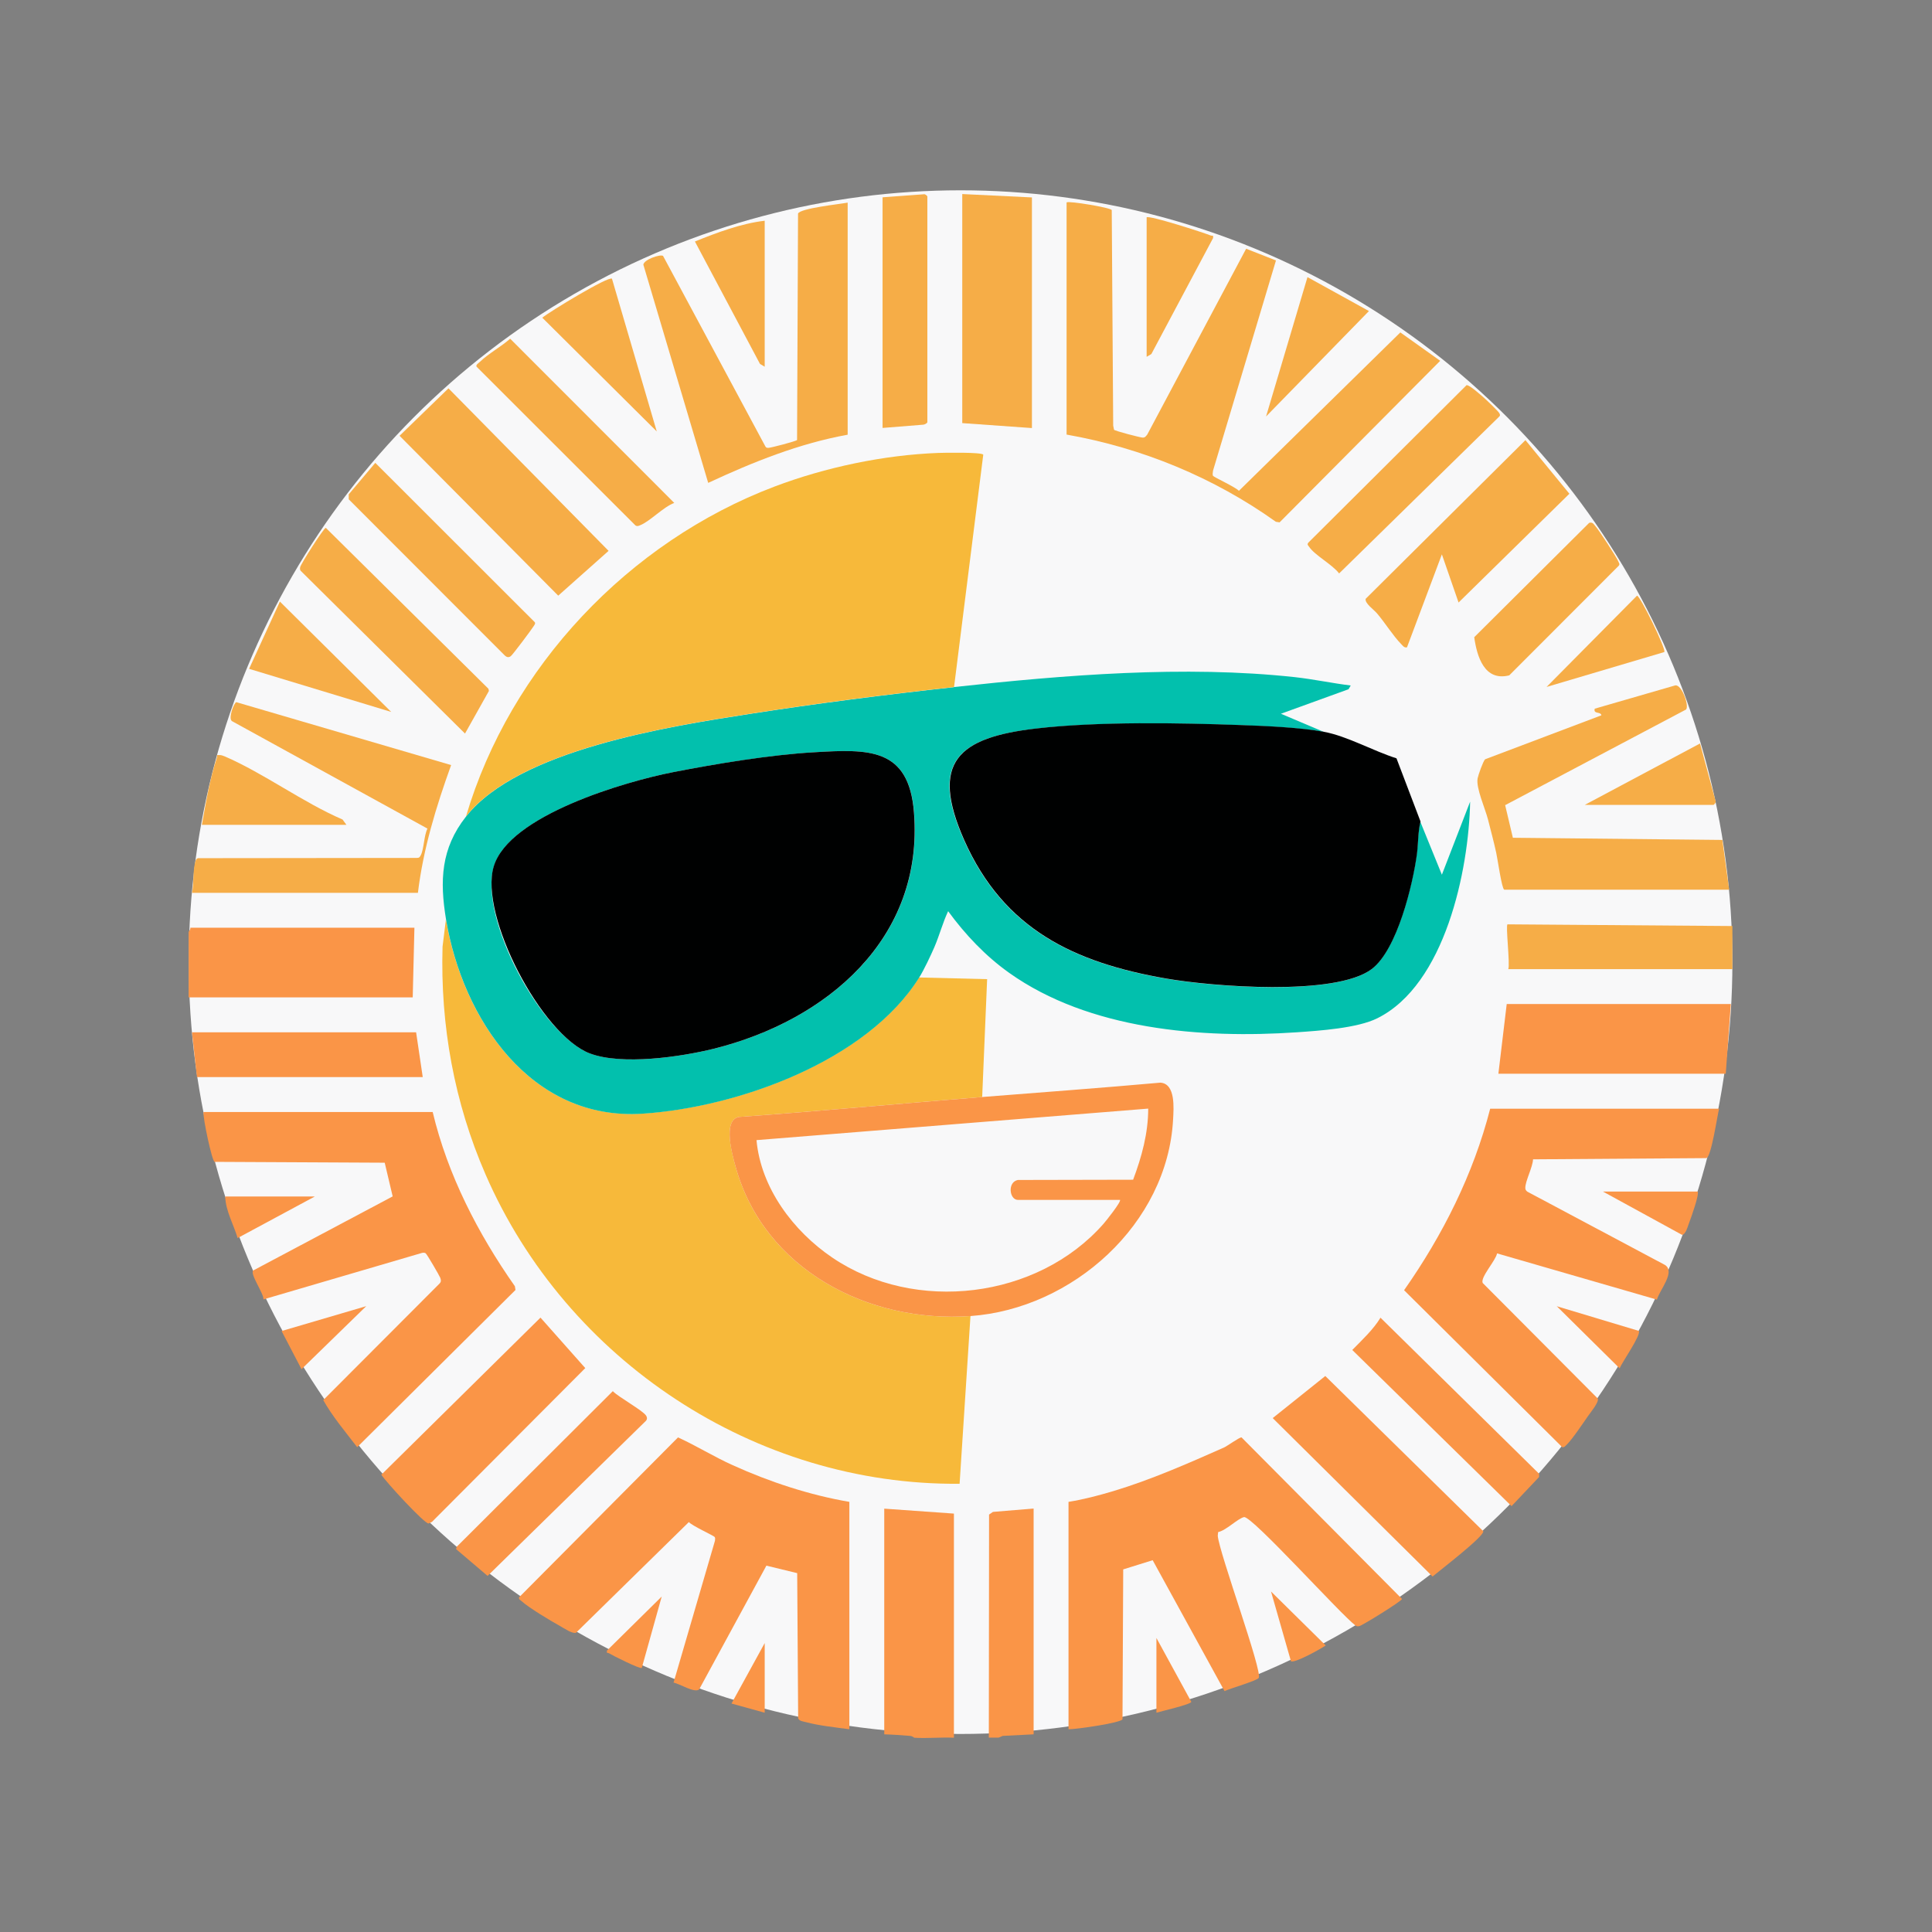 <?xml version="1.0" encoding="UTF-8"?>
<svg xmlns="http://www.w3.org/2000/svg" viewBox="0 0 160 160">
  <rect x="0" y="0" width="160" height="160" fill="#808080" stroke="none"/>
  <defs>
    <style>
      .cls-1 {
        fill: #f7b93a;
      }

      .cls-2 {
        fill: #000101;
      }

      .cls-3 {
        fill: #fa9547;
      }

      .cls-4 {
        fill: #02c0ad;
      }

      .cls-5 {
        fill: #f6ad47;
      }

      .cls-6 {
        fill: #f8f8f9;
      }
    </style>
  </defs>
  <g id="Layer_1" data-name="Layer 1">
    <circle class="cls-6" cx="79.55" cy="79.68" r="63.92"/>
  </g>
  <g id="Layer_2" data-name="Layer 2">
    <g>
      <path class="cls-3" d="M75.7,143.9s-.15-.13-.33-.14c-.71-.06-1.43-.11-2.14-.13v-18.69l5.77.41v18.56c-1.09-.05-2.21.07-3.3,0Z"/>
      <polygon class="cls-3" points="81.89 143.9 81.91 125.43 82.23 125.21 85.6 124.93 85.6 143.63 83.04 143.76 82.71 143.9 81.89 143.9"/>
      <path class="cls-5" d="M143.47,76.69v3.57h-18.56c.16-.41-.24-3.69-.06-3.71l18.62.14Z"/>
      <path class="cls-1" d="M76.11,80.95l5.64.14-.41,9.76c-6.71.54-13.42,1.17-20.14,1.65-1.39.26-.53,3.19-.28,4.12,2.35,8.52,10.99,12.97,19.45,12.37l-.9,13.89c-16.93.15-32.56-10.21-39.26-25.62-2.59-5.95-3.75-12.35-3.56-18.86l.28-2.26c1.37,8.22,7.01,16.7,16.29,16.08,7.85-.52,18.54-4.34,22.89-11.27Z"/>
      <path class="cls-4" d="M79,56.9c9.14-1,19.1-1.82,28.25-.82,1.54.17,3.07.5,4.61.69l-.18.31-5.6,2.03,3.57,1.51c-1.93-.35-4.8-.48-6.8-.56-5.2-.18-11.94-.3-17.05.28-6.49.74-8.84,2.79-5.96,9.26,3.28,7.37,9.1,10.13,16.73,11.45,3.74.65,13.97,1.49,17-.78,2.12-1.59,3.42-7.02,3.76-9.57.12-.88.08-1.82.29-2.66l1.79,4.4,2.34-6.05c-.11,5.7-2.08,15.16-7.69,17.94-1.65.82-4.79,1.03-6.67,1.16-7.9.54-17.2-.22-23.81-4.92-1.96-1.39-3.64-3.17-5.06-5.11-.45.96-.72,2-1.14,2.98-.31.71-.86,1.88-1.26,2.52-4.35,6.93-15.04,10.75-22.89,11.27-9.28.62-14.92-7.86-16.29-16.08-.53-3.21-.43-5.88,1.65-8.52,4.35-5.53,16.8-7.46,23.46-8.5,5.56-.87,11.36-1.61,16.95-2.22ZM67.42,62.3c-3.62.22-8.1.95-11.68,1.65-3.89.76-13.6,3.56-14.85,7.83s3.96,13.95,7.97,15.46c2.64,1,7.53.29,10.27-.39,9.35-2.33,17.4-9.13,16.57-19.57-.43-5.37-3.74-5.25-8.27-4.98Z"/>
      <path class="cls-2" d="M109.66,60.61c1.9.35,4.11,1.6,5.99,2.19l1.99,5.23c-.21.84-.18,1.78-.29,2.66-.34,2.56-1.64,7.98-3.76,9.57-3.03,2.27-13.26,1.43-17,.78-7.63-1.32-13.45-4.08-16.73-11.45-2.87-6.47-.53-8.51,5.96-9.26,5.11-.59,11.85-.47,17.05-.28,2,.07,4.87.2,6.8.56Z"/>
      <path class="cls-1" d="M79,56.9c-5.6.61-11.39,1.35-16.95,2.22-6.67,1.04-19.11,2.97-23.46,8.5,3.66-12.38,13.49-22.75,25.54-27.32,4.22-1.6,9.05-2.62,13.57-2.79.52-.02,3.57-.07,3.73.14l-2.42,19.25Z"/>
      <path class="cls-3" d="M88.48,124.38c1.25-.2,2.5-.53,3.71-.89,3.13-.94,6.21-2.3,9.17-3.61.27-.12,1.3-.87,1.46-.84l13.29,13.38c-.05.2-3.33,2.22-3.54,2.25-.11.02-.21.03-.3-.04-1.2-.88-8.63-9.15-9.25-8.99-.55.14-1.48,1.11-2.14,1.24l-.03.31c.12,1.42,3.74,11.27,3.39,11.77-.17.24-2.4.88-2.83,1.09l-5.95-10.84-2.44.76-.06,12.42c-.2.3-3.86.83-4.47.82v-18.83Z"/>
      <path class="cls-3" d="M70.34,124.38v18.83c-1.17-.16-2.47-.29-3.6-.59-.21-.06-.56-.08-.64-.32l-.08-12.02-2.55-.62-5.57,10.25c-.38.33-1.61-.48-2.12-.56l3.43-11.75c0-.1.04-.22-.02-.31-.07-.11-1.9-.94-2.14-1.24l-9.35,9.17c-.32.09-.98-.37-1.32-.56-.73-.4-2.63-1.54-3.17-2.05-.1-.09-.25-.13-.23-.32l13.17-13.25c1.5.68,2.99,1.61,4.53,2.3,3.04,1.38,6.38,2.48,9.67,3.04Z"/>
      <path class="cls-3" d="M142.37,91.81c-.16.61-.64,3.97-1.05,4.1l-14.36.1c-.03.66-.64,1.79-.64,2.36,0,.15.05.23.17.32l11.4,6.07c.89.58-.46,2.08-.67,2.87l-13.24-3.83c-.11.6-1.4,1.98-1.19,2.45l9.54,9.58c.08.32-.61,1.14-.83,1.46-.39.56-1.33,1.96-1.76,2.36-.11.1-.16.21-.35.21l-13.11-13.01c3.2-4.56,5.74-9.61,7.13-15.03h18.97Z"/>
      <path class="cls-3" d="M35.83,92.08c1.24,5.21,3.75,10.08,6.81,14.44l.05.31-13.11,13.02c-.97-1.27-2.02-2.5-2.81-3.9l9.62-9.64c.16-.16.14-.29.07-.49-.04-.13-1.11-1.97-1.21-2.03-.1-.06-.2-.05-.3-.03l-13.13,3.85c.03-.5-1.16-2.13-.84-2.4l11.54-6.13-.66-2.79-14.09-.07c-.21-.05-.97-3.61-.92-4.13h18.97Z"/>
      <path class="cls-5" d="M88.35,16.76c.14-.14,3.67.44,3.72.64l.12,17.85.07.34c.07.1,2.19.65,2.37.65.21,0,.26-.11.38-.25l8.19-15.39,2.47.97-5.21,17.4c-.01.14-.07.32,0,.44.07.11,1.9.95,2.14,1.24l13.37-13.12,3.3,2.35-13.3,13.38-.31-.05c-5.14-3.67-11.09-6.12-17.33-7.22v-19.24Z"/>
      <path class="cls-3" d="M80.37,108.99c-8.47.6-17.1-3.86-19.45-12.37-.26-.93-1.11-3.86.28-4.12,6.72-.48,13.43-1.11,20.14-1.65,4.92-.39,9.85-.75,14.76-1.19,1.27.09,1.1,2.12,1.05,3.05-.46,8.65-8.33,15.68-16.78,16.28ZM92.75,99.37h-8.45c-.71,0-.89-1.48,0-1.65l9.54-.02c.71-1.89,1.25-3.85,1.25-5.89l-32.44,2.61c.36,3.97,3.06,7.55,6.28,9.73,6.85,4.65,16.98,3.42,22.45-2.79.17-.19,1.52-1.87,1.37-2Z"/>
      <path class="cls-5" d="M70.2,16.76v19.24c-4.03.73-7.86,2.27-11.55,3.99l-5.37-18.07c.04-.42,1.38-.88,1.63-.73l8.48,15.79c.06.1.13.11.24.11.21,0,2.3-.55,2.38-.65l.08-18.75c.15-.44,3.5-.79,4.11-.91Z"/>
      <path class="cls-5" d="M124.57,73.67c-.2-.06-.55-2.57-.66-3.05-.2-.92-.45-1.84-.68-2.75s-1.01-2.62-.86-3.41c.05-.27.45-1.41.62-1.58l9.63-3.64c-.04-.33-.69-.08-.55-.55l6.67-1.93c.55-.08,1.17,1.71.89,2l-14.98,7.92.64,2.7,17.35.18.56,4.12h-18.63Z"/>
      <path class="cls-5" d="M15.9,73.94c.17-.77.06-1.95.3-2.66.04-.11.08-.18.2-.21l18.13-.02c.2,0,.24-.08.32-.23.26-.5.26-1.63.55-2.2l-16.19-8.9c-.33-.22.16-1.51.36-1.57l17.79,5.21c-1.24,3.44-2.31,6.93-2.75,10.58H15.9Z"/>
      <polygon class="cls-5" points="85.46 16.35 85.46 35.45 79.69 35.04 79.69 16.07 85.46 16.35"/>
      <polygon class="cls-5" points="50.4 45.62 46.23 49.33 33.09 36.09 37.14 32.16 50.4 45.62"/>
      <polygon class="cls-3" points="143.34 83.15 142.92 88.92 124.09 88.92 124.78 83.15 143.34 83.15"/>
      <path class="cls-3" d="M34.32,76.83l-.14,5.77H15.62v-5.43s.18-.21.14-.34h18.56Z"/>
      <path class="cls-3" d="M109.75,113.95l13.09,12.86c.08.43-3.66,3.29-4.2,3.75l-13.24-13.12,4.36-3.49Z"/>
      <path class="cls-3" d="M44.77,109.13l3.7,4.17-12.7,12.74-.28.13c-.36,0-3.52-3.43-3.91-4.04l13.18-13.01Z"/>
      <path class="cls-5" d="M120.79,49.89l-1.38-3.98-2.89,7.7c-.24.05-.34-.13-.48-.27-.66-.67-1.35-1.78-2-2.54-.26-.31-1.04-.85-.94-1.21l13.23-13.14,3.64,4.44-9.19,9.02Z"/>
      <path class="cls-5" d="M26.97,43.7l13.48,13.34.04.18-1.98,3.53-13.61-13.48c-.07-.1-.06-.19-.04-.3.03-.23,1.93-3.22,2.12-3.26Z"/>
      <path class="cls-5" d="M42.25,28.05l13.59,13.6c-.92.34-2.01,1.53-2.83,1.85-.15.06-.25.11-.4,0l-13.14-13.13c-.1-.15.19-.32.28-.41.72-.69,1.74-1.24,2.5-1.91Z"/>
      <path class="cls-5" d="M121.44,31.9c.23-.06,1.16.79,1.42,1.01.22.19,1.23,1.15,1.31,1.31.05.11.09.17,0,.27l-13.27,13c-.56-.74-2.01-1.5-2.48-2.2-.08-.12-.2-.19-.07-.35l13.1-13.04Z"/>
      <path class="cls-5" d="M73.09,35.45v-19.11l3.4-.25c.11-.05.31.13.31.18v18.69c0,.08-.23.21-.34.21l-3.37.27Z"/>
      <path class="cls-5" d="M31.09,38.34l13.2,13.19c.07.12-.03.22-.09.32-.13.22-1.77,2.42-1.91,2.5-.18.12-.33.08-.49-.07l-12.92-12.93v-.41s2.2-2.61,2.2-2.61Z"/>
      <polygon class="cls-3" points="34.46 85.49 35.01 89.2 16.31 89.2 15.9 85.49 34.46 85.49"/>
      <path class="cls-3" d="M50.75,115.21c.48.5,2.48,1.59,2.76,2.03.09.15.1.27,0,.41l-13.13,12.86-2.61-2.22.05-.19,12.93-12.89Z"/>
      <path class="cls-3" d="M114.33,109.13l13.13,12.92v.27s-2.28,2.41-2.28,2.41l-13.19-12.93c.81-.83,1.75-1.7,2.34-2.68Z"/>
      <path class="cls-5" d="M131.61,43.3c.29-.08.36.1.51.27.26.27,1.77,2.59,1.9,2.92.05.13.15.22.04.36l-9.07,9.08c-2.06.52-2.68-1.57-2.9-3.16l9.52-9.47Z"/>
      <path class="cls-5" d="M50.68,23.08l3.71,12.65-9.48-9.42c.61-.5,5.49-3.47,5.77-3.23Z"/>
      <polygon class="cls-5" points="32.4 58.96 20.63 55.39 23.18 49.82 32.4 58.96"/>
      <path class="cls-5" d="M63.33,18.27v12.1l-.39-.23-5.39-10.14c1.83-.74,3.82-1.49,5.78-1.72Z"/>
      <path class="cls-5" d="M28.68,68.31h-11.96c.32-1.83.66-3.8,1.24-5.57.06-.18-.11-.22.21-.21.17,0,.29.05.44.11,3.24,1.4,6.47,3.81,9.76,5.23l.32.44Z"/>
      <polygon class="cls-5" points="104.85 34.49 108.28 22.95 113.37 25.76 104.85 34.49"/>
      <path class="cls-5" d="M94.95,18c.19-.2,4.74,1.27,5.31,1.5.14.06.24-.08.2.22l-5.11,9.6-.39.23v-11.55Z"/>
      <path class="cls-5" d="M131.24,66.66l9.55-5.09,1.29,4.78c.05.11-.14.31-.18.31h-10.65Z"/>
      <path class="cls-5" d="M137.83,54l-9.75,2.89,7.49-7.56c.26,0,2.43,4.44,2.26,4.66Z"/>
      <path class="cls-3" d="M140.59,98.68c.17.17-.55,2.19-.69,2.55-.11.27-.29,1.03-.61,1.03l-6.54-3.58h7.84Z"/>
      <polygon class="cls-3" points="30.33 108.17 24.97 113.39 23.32 110.23 30.33 108.17"/>
      <path class="cls-3" d="M26.07,99.09l-6.39,3.44c-.34-1.14-.99-2.24-1.03-3.44h7.42Z"/>
      <path class="cls-3" d="M128.9,108.17l6.82,2.05c.22.31-1.41,2.63-1.59,3.1l-5.22-5.16Z"/>
      <path class="cls-3" d="M53.15,138.13c-.13.12-2.4-1.02-2.71-1.21-.11-.07-.23.04-.17-.23l4.53-4.47-1.65,5.91Z"/>
      <path class="cls-3" d="M106.91,137.57l-1.65-5.77,4.53,4.47c-.37.26-2.62,1.52-2.88,1.3Z"/>
      <path class="cls-3" d="M95.77,141.84v-6.19l2.89,5.29c-.05.22-2.48.77-2.89.9Z"/>
      <polygon class="cls-3" points="63.33 141.84 60.58 141.08 63.33 136.07 63.33 141.84"/>
      <path class="cls-2" d="M67.42,62.3c4.53-.27,7.85-.39,8.27,4.98.83,10.45-7.23,17.24-16.57,19.57-2.74.68-7.63,1.39-10.27.39-4.01-1.51-9.16-11.41-7.97-15.46,1.25-4.27,10.96-7.07,14.85-7.83,3.58-.7,8.06-1.44,11.68-1.65Z"/>
    </g>
  </g>
</svg>